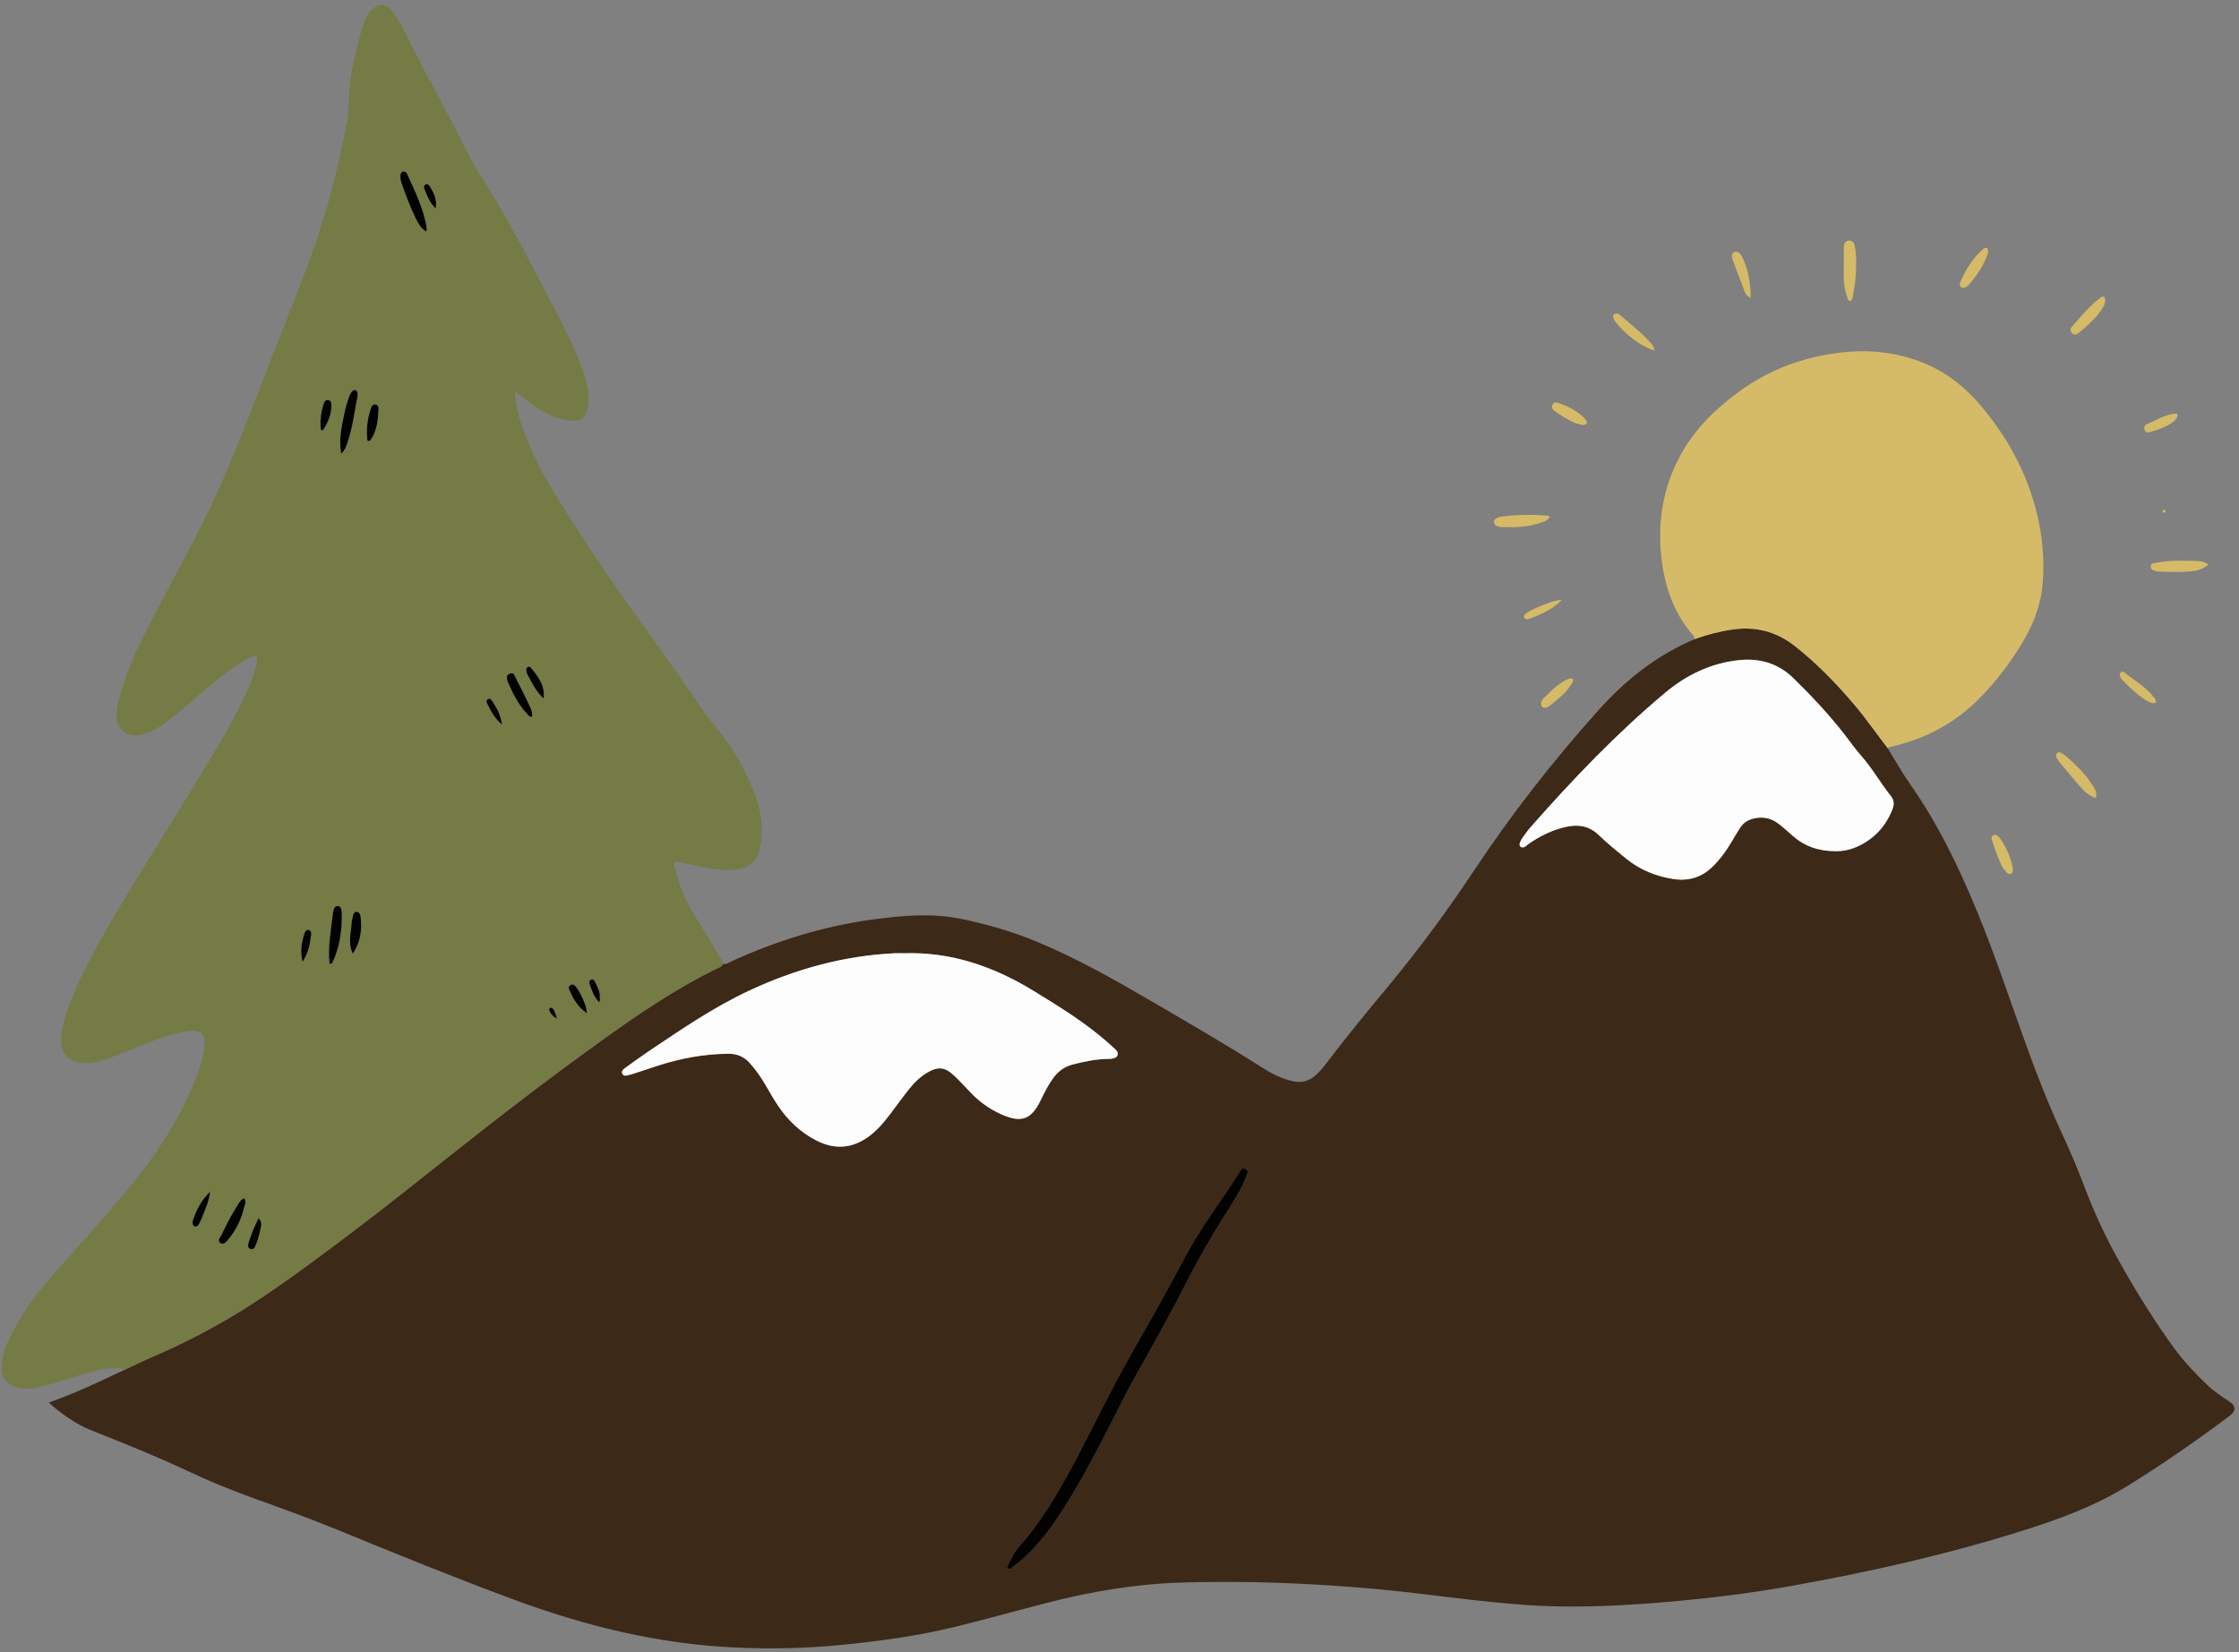 <svg width="603.96px" height="445.78px" viewBox="57.52 136.61 603.96 445.78" fill="none" xmlns="http://www.w3.org/2000/svg"><rect x="57.52" y="136.61" width="603.96" height="445.78" fill="#808080" stroke="none"/><g id="Background/Nature 1"><g id="Group 79"><g id="Group 3"><path id="Fill 1" fill-rule="evenodd" clip-rule="evenodd" d="M329.674 559.968C330.145 560.031 330.378 559.66 330.688 559.429C335.48 555.849 339.273 551.339 342.585 546.422C348.26 537.998 352.915 528.99 357.533 519.963C359.642 515.84 361.674 511.669 363.966 507.648C368.869 499.046 373.61 490.359 378.112 481.546C381.205 475.493 384.649 469.667 388.257 463.918C390.204 460.814 392.283 457.765 393.57 454.296C393.848 453.544 394.617 452.523 393.479 451.975C392.404 451.457 392.045 452.611 391.586 453.301C389.949 455.757 388.388 458.265 386.694 460.68C383.485 465.254 380.402 469.907 377.701 474.801C375.385 478.993 373.185 483.25 370.858 487.436C366.709 494.896 362.345 502.241 358.359 509.786C353.808 518.401 349.61 527.2 344.846 535.706C341.255 542.12 337.378 548.336 332.466 553.848C331.12 555.357 330.205 557.13 329.406 558.966C329.252 559.323 329.183 559.743 329.674 559.968M552.481 366.257C554.612 366.355 556.963 365.822 559.126 364.748C563.297 362.677 566.233 359.399 567.962 355.066C568.457 353.823 568.547 352.617 567.624 351.459C564.783 347.897 562.554 343.888 559.511 340.463C557.922 338.674 556.555 336.687 555.084 334.793C550.857 329.356 546.158 324.353 541.235 319.546C537.09 315.496 532.035 314.126 526.476 314.736C518.961 315.562 512.388 318.729 506.617 323.574C493.471 334.611 481.656 346.981 470.341 359.848C469.552 360.747 468.866 361.739 468.168 362.713C467.892 363.096 467.676 363.535 467.507 363.977C467.361 364.356 467.362 364.794 467.71 365.082C468.052 365.366 468.485 365.281 468.832 365.091C469.175 364.903 469.444 364.582 469.771 364.355C472.951 362.148 476.369 360.453 480.182 359.659C483.421 358.986 486.289 359.497 488.802 361.934C491.151 364.212 493.712 366.281 496.257 368.345C499.944 371.334 504.201 373.045 508.885 373.768C512.962 374.398 516.473 373.368 519.445 370.478C521.411 368.566 523.026 366.396 524.423 364.048C525.24 362.675 526.048 361.294 526.914 359.951C527.823 358.541 529.118 357.744 530.796 357.394C533.156 356.901 535.268 357.371 537.147 358.771C538.554 359.819 539.843 361.026 541.167 362.184C544.316 364.94 547.996 366.243 552.481 366.257M301.44 393.802C300.56 393.802 299.679 393.765 298.801 393.808C285.038 394.475 272.01 398.098 259.589 403.898C250.073 408.341 241.414 414.271 232.716 420.104C230.46 421.616 228.264 423.221 226.068 424.821C225.56 425.191 225.011 425.722 225.442 426.43C225.786 426.993 226.435 426.83 226.98 426.705C227.524 426.58 228.06 426.416 228.591 426.242C230.793 425.522 232.986 424.773 235.193 424.068C241.319 422.108 247.582 420.964 254.034 420.921C256.343 420.906 258.226 421.711 259.765 423.424C261.376 425.218 262.743 427.177 263.962 429.252C265.094 431.182 266.185 433.143 267.435 434.995C270.07 438.902 273.405 442.079 277.617 444.268C282.749 446.934 287.61 446.51 292.21 442.983C294.394 441.307 296.116 439.214 297.757 437.039C299.443 434.807 301.081 432.535 302.825 430.349C304.175 428.657 305.727 427.145 307.61 426.028C310.491 424.32 312.332 424.446 314.774 426.708C316.414 428.228 317.916 429.897 319.468 431.511C321.767 433.902 324.403 435.811 327.431 437.177C333.069 439.72 335.705 438.777 338.37 433.202C339.338 431.18 340.344 429.196 341.694 427.386C343.039 425.581 344.719 424.37 346.913 423.806C350.094 422.989 353.292 422.336 356.591 422.304C356.909 422.301 357.236 422.3 357.545 422.235C358.181 422.101 358.832 421.913 359.011 421.182C359.161 420.571 358.81 420.118 358.37 419.726C357.654 419.088 356.958 418.428 356.237 417.794C350.145 412.434 343.27 408.211 336.377 403.989C325.635 397.408 314.19 393.409 301.44 393.802M252.548 396.656C253.427 396.913 254.071 396.329 254.775 396.009C266.912 390.476 279.538 386.523 292.761 384.723C300.684 383.644 308.688 382.892 316.633 384.51C323.522 385.912 330.277 387.838 336.8 390.527C347.764 395.047 358.059 400.865 368.262 406.833C378.192 412.64 388.166 418.381 397.863 424.581C400.487 426.26 403.241 427.684 406.357 428.351C408.69 428.851 410.612 428.267 412.349 426.77C413.63 425.667 414.66 424.335 415.674 422.998C420.991 415.991 426.592 409.218 432.208 402.447C440.529 392.415 448.235 381.895 455.442 371.035C465.455 355.948 476.596 341.76 488.662 328.275C496.009 320.063 504.453 313.371 514.661 309.05C517.955 307.852 521.308 306.968 524.804 306.468C531.09 305.568 536.659 306.978 541.636 310.892C547.623 315.599 552.876 321.04 557.784 326.838C560.928 330.551 563.688 334.553 566.657 338.398C568.719 341.724 570.627 345.16 572.873 348.357C580.411 359.088 586 370.771 590.973 382.879C595.869 394.798 599.872 407.012 604.26 419.098C607.18 427.139 610.287 435.101 613.923 442.849C616.198 447.698 618.21 452.662 620.117 457.664C622.684 464.401 625.766 470.887 629.293 477.171C633.757 485.127 638.548 492.874 643.916 500.258C646.561 503.897 649.63 507.15 652.878 510.247C654.682 511.969 656.733 513.347 658.81 514.71C660.713 515.958 660.719 517.283 658.888 518.661C650.066 525.3 640.977 531.569 631.61 537.4C622.874 542.838 613.251 546.399 603.484 549.485C582.881 555.993 561.845 560.744 540.587 564.532C528.455 566.694 516.225 568.127 503.946 569.089C492.298 570 480.631 570.472 468.949 569.632C459.852 568.977 450.805 567.858 441.759 566.742C433.264 565.696 424.749 564.914 416.208 564.363C402.947 563.506 389.673 563.2 376.393 563.584C364.116 563.939 352.061 565.956 340.179 569.012C331.978 571.12 323.819 573.396 315.599 575.432C305.338 577.974 294.888 579.389 284.372 580.426C274.795 581.369 265.222 581.563 255.616 581.114C235.049 580.155 215.359 575.311 196.117 568.187C180.152 562.276 164.392 555.864 148.649 549.401C140.887 546.212 132.984 543.395 125.098 540.534C119.611 538.543 114.214 536.345 108.931 533.858C100.035 529.669 90.918 526.002 81.785 522.365C78.232 520.951 73.892 517.981 70.668 515.036C77.607 512.586 84.167 509.506 90.71 506.385C93.239 505.208 95.741 503.968 98.302 502.864C108.38 498.523 118.035 493.397 127.179 487.332C136.366 481.239 145.17 474.614 153.955 467.958C161.782 462.028 169.441 455.884 177.144 449.8C184.537 443.961 191.937 438.133 199.433 432.428C206.105 427.351 212.836 422.355 219.643 417.46C229.575 410.318 239.67 403.445 250.679 398.025C251.37 397.684 252.239 397.536 252.548 396.656" fill="#3C2917"/></g><g id="Group 6"><path id="Fill 4" fill-rule="evenodd" clip-rule="evenodd" d="M207.712 411.436C207.406 410.165 207.162 409.311 206.522 408.623C206.41 408.503 206.05 408.482 205.894 408.572C205.749 408.655 205.606 408.989 205.661 409.138C205.985 410.006 206.526 410.71 207.712 411.436M219.205 407.083C219.685 404.771 218.859 403.146 218.014 401.533C217.792 401.108 217.473 400.663 216.912 400.954C216.4 401.218 216.456 401.761 216.611 402.211C217.171 403.835 217.675 405.496 219.205 407.083M175.045 192.855C175.463 190.332 174.484 188.543 173.392 186.797C173.187 186.469 172.832 186.204 172.379 186.378C171.927 186.552 171.79 186.989 171.932 187.358C172.655 189.249 173.349 191.168 175.045 192.855M192.938 332.125C192.558 329.437 191.433 327.469 190.163 325.568C189.944 325.241 189.578 324.983 189.148 325.241C188.762 325.473 188.647 325.854 188.852 326.264C189.872 328.301 190.876 330.352 192.938 332.125M127.306 465.24C126.184 467.483 125.293 469.579 124.638 471.779C124.42 472.513 124.225 473.306 125.106 473.597C126.04 473.906 126.284 472.977 126.556 472.361C127.265 470.754 127.613 469.038 127.947 467.324C128.073 466.677 127.912 466.065 127.306 465.24M139.155 396.071C140.626 393.862 141.143 391.356 141.447 388.793C141.514 388.232 141.391 387.604 140.695 387.524C140.005 387.444 139.777 388.059 139.612 388.582C138.843 391.001 138.454 393.46 139.155 396.071M215.862 409.984C215.651 408.964 215.598 408.337 215.389 407.767C214.733 405.975 213.947 404.238 212.762 402.721C212.459 402.333 212.005 402.103 211.498 402.352C211.001 402.596 210.821 403.066 211.035 403.55C212.085 405.925 213.248 408.225 215.862 409.984M144.06 252.563C144.321 252.71 144.608 252.753 144.737 252.547C145.979 250.562 146.922 248.47 146.9 246.06C146.895 245.397 146.852 244.699 146.043 244.57C145.217 244.439 144.969 245.138 144.779 245.744C144.078 247.975 143.839 250.258 144.06 252.563M114.182 458.173C111.728 460.54 110.522 463.106 109.567 465.824C109.514 465.972 109.493 466.137 109.486 466.295C109.467 466.786 109.473 467.307 110.044 467.48C110.598 467.649 110.981 467.268 111.197 466.839C111.663 465.913 112.11 464.97 112.466 463.998C113.108 462.247 113.913 460.535 114.182 458.173M204.157 325.054C204.572 321.653 202.715 319.171 200.706 316.76C200.502 316.514 200.177 316.396 199.856 316.595C199.566 316.774 199.411 317.056 199.474 317.395C199.546 317.782 199.599 318.197 199.78 318.535C201.006 320.825 202.102 323.202 204.157 325.054M156.64 255.488C157.107 255.664 157.315 255.557 157.455 255.354C159.215 252.816 159.477 249.883 159.631 246.934C159.661 246.362 159.427 245.791 158.722 245.745C158.177 245.708 157.822 246.1 157.659 246.559C156.62 249.493 156.276 252.497 156.64 255.488M152.674 393.907C154.955 390.497 155.171 387.18 154.76 383.736C154.742 383.584 154.656 383.436 154.587 383.294C154.406 382.92 154.155 382.618 153.694 382.64C153.238 382.661 152.942 382.972 152.844 383.359C152.631 384.203 152.397 385.061 152.349 385.923C152.212 388.399 151.333 390.903 152.674 393.907M201.018 329.991C201.254 328.643 200.564 327.514 200.042 326.388C199.035 324.215 197.943 322.079 196.824 319.96C196.418 319.191 196.199 317.776 194.909 318.407C193.832 318.933 194.317 320.115 194.681 320.972C195.937 323.923 197.426 326.744 199.629 329.125C199.995 329.52 200.249 330.086 201.018 329.991M123.428 459.957C122.487 460.202 122.115 461.035 121.657 461.726C119.985 464.249 118.66 466.966 117.338 469.679C116.987 470.399 115.996 471.334 116.956 471.977C117.927 472.627 118.688 471.514 119.258 470.822C121.259 468.396 122.576 465.601 123.306 462.551C123.495 461.76 124.065 460.94 123.428 459.957M146.428 396.62C147.135 396.665 147.201 396.324 147.324 396.045C149.072 392.114 149.754 387.974 149.711 383.697C149.706 383.14 149.683 382.577 149.591 382.03C149.508 381.535 149.225 381.134 148.664 381.088C148.106 381.041 147.752 381.384 147.588 381.858C147.434 382.302 147.37 382.783 147.31 383.253C147.018 385.546 146.687 387.836 146.473 390.136C146.271 392.307 146.158 394.49 146.428 396.62M172.431 199.056C172.603 198.662 172.67 198.584 172.661 198.517C171.956 193.15 169.488 188.408 167.344 183.55C167.313 183.478 167.258 183.417 167.212 183.352C166.96 183.001 166.614 182.799 166.193 182.911C165.764 183.025 165.592 183.397 165.55 183.817C165.476 184.54 165.581 185.241 165.817 185.928C166.929 189.162 168.153 192.354 169.626 195.437C170.257 196.757 170.99 198.092 172.431 199.056M149.559 258.973C150.394 258.273 150.79 257.352 151.122 256.401C152.579 252.232 153.114 247.858 153.948 243.551C154.007 243.245 153.998 242.907 153.941 242.598C153.796 241.819 153.092 241.594 152.544 242.195C152.177 242.596 151.868 243.103 151.698 243.618C151.248 244.981 150.796 246.354 150.509 247.758C149.76 251.42 148.837 255.073 149.559 258.973M252.548 396.656C252.239 397.537 251.37 397.684 250.679 398.025C239.67 403.445 229.575 410.318 219.643 417.46C212.836 422.355 206.105 427.351 199.433 432.428C191.937 438.133 184.537 443.961 177.144 449.8C169.441 455.884 161.782 462.028 153.955 467.958C145.17 474.615 136.366 481.24 127.179 487.332C118.035 493.397 108.379 498.523 98.302 502.865C95.741 503.968 93.239 505.208 90.71 506.385C90.244 505.39 89.342 505.749 88.609 505.773C85.226 505.889 81.974 506.705 78.755 507.699C75.092 508.83 71.481 510.148 67.717 510.934C65.653 511.365 63.586 511.425 61.558 510.738C59.265 509.959 58.054 508.305 58.003 505.884C57.943 503.014 58.797 500.346 60.026 497.813C62.941 491.802 66.752 486.377 71.14 481.36C77.669 473.893 84.376 466.578 90.759 458.989C98.089 450.274 104.606 440.988 109.176 430.461C110.646 427.076 111.917 423.64 112.525 419.985C112.564 419.749 112.621 419.514 112.652 419.277C113.126 415.632 111.825 414.306 108.225 414.827C105.047 415.288 101.975 416.166 98.99 417.341C95.421 418.747 91.876 420.215 88.299 421.605C85.762 422.59 83.19 423.458 80.405 423.425C76.058 423.374 73.569 420.651 74.032 416.305C74.338 413.431 75.105 410.659 76.13 407.955C78.29 402.258 81.016 396.832 83.942 391.501C90.954 378.735 98.966 366.572 106.472 354.103C111.544 345.677 116.88 337.407 121.447 328.683C123.417 324.92 125.189 321.079 126.387 316.995C126.719 315.862 127.086 314.713 126.605 313.429C124.918 313.696 123.627 314.664 122.314 315.528C117.761 318.526 113.59 322.019 109.471 325.575C106.989 327.718 104.546 329.909 101.86 331.803C100.155 333.006 98.376 334.067 96.354 334.668C91.751 336.038 88.506 333.373 89.005 328.584C89.238 326.35 89.853 324.194 90.517 322.053C92.374 316.07 95.067 310.449 97.943 304.911C103.177 294.835 108.676 284.899 113.658 274.69C119.91 261.879 124.811 248.516 129.951 235.249C134.051 224.665 138.445 214.196 142.224 203.487C146.143 192.379 148.914 180.975 151.168 169.432C151.507 167.694 151.581 165.942 151.617 164.181C151.766 156.916 153.492 149.941 155.584 143.043C156.024 141.592 156.707 140.216 157.877 139.16C159.609 137.596 161.29 137.606 162.941 139.24C163.393 139.686 163.808 140.188 164.153 140.721C164.848 141.793 165.579 142.858 166.127 144.006C171.36 154.982 177.512 165.48 182.893 176.378C184.31 179.249 185.895 182.025 187.617 184.726C192.179 191.879 196.281 199.302 200.204 206.814C204.495 215.033 209.075 223.11 212.791 231.622C214.265 234.997 215.62 238.405 216.159 242.089C216.396 243.703 216.336 245.278 215.996 246.853C215.477 249.258 214.19 250.297 211.747 250.088C208.331 249.796 205.222 248.55 202.384 246.666C201.054 245.783 199.827 244.747 198.554 243.778C197.932 243.304 197.391 242.7 196.404 242.414C196.577 245.352 197.109 248.057 198.006 250.679C200.082 256.75 202.722 262.572 206.074 268.046C213.676 280.465 221.708 292.597 230.284 304.372C235.793 311.935 241.104 319.641 246.489 327.292C247.962 329.387 249.467 331.453 251.105 333.425C255.599 338.836 258.9 344.935 261.326 351.509C262.962 355.944 263.447 360.518 262.557 365.198C261.855 368.893 260.11 370.597 256.356 371.132C252.813 371.637 249.348 370.937 245.89 370.306C244.083 369.976 242.296 369.534 240.496 369.163C239.678 368.994 239.246 369.302 239.443 370.186C239.669 371.199 239.868 372.223 240.177 373.211C241.279 376.734 242.723 380.104 244.674 383.253C246.99 386.992 249.266 390.757 251.532 394.527C251.935 395.197 252.535 395.792 252.548 396.656" fill="#747B44"/></g><path id="Fill 7" fill-rule="evenodd" clip-rule="evenodd" d="M557.784 326.837C552.876 321.04 547.623 315.599 541.636 310.892C536.659 306.978 531.09 305.567 524.804 306.467C521.308 306.968 517.955 307.852 514.661 309.05C514.614 308.644 514.471 308.286 514.196 307.971C509.225 302.298 506.794 295.544 505.816 288.183C504.461 277.982 505.94 268.262 510.943 259.196C514.726 252.34 520.194 247.001 526.439 242.409C534.743 236.304 544.046 232.857 554.289 231.7C562.006 230.829 569.425 231.688 576.602 234.624C582.741 237.134 587.763 241.221 591.968 246.221C599.052 254.649 604.225 264.142 606.905 274.894C608.423 280.987 608.992 287.188 608.58 293.444C608.193 299.294 606.212 304.694 603.239 309.7C599.963 315.215 596.09 320.306 591.598 324.896C585.17 331.464 577.418 335.716 568.498 337.872C567.878 338.022 567.27 338.221 566.657 338.398C563.688 334.553 560.928 330.55 557.784 326.837Z" fill="#D5BB67"/><path id="Fill 9" fill-rule="evenodd" clip-rule="evenodd" d="M554.876 208.115C554.876 206.519 554.866 204.924 554.88 203.328C554.888 202.472 555.115 201.679 556.092 201.532C557.199 201.365 557.659 202.091 557.843 203.057C558.412 206.067 558.222 209.097 557.997 212.114C557.873 213.774 557.485 215.415 557.205 217.063C557.15 217.382 557.017 217.721 556.669 217.785C556.163 217.878 556.006 217.461 555.884 217.086C555.337 215.414 554.886 213.72 554.872 211.945C554.862 210.668 554.87 209.391 554.87 208.115H554.876Z" fill="#D5BB67"/><path id="Fill 11" fill-rule="evenodd" clip-rule="evenodd" d="M622.865 351.946C621.077 351.301 619.936 350.291 618.941 349.184C616.923 346.939 615.012 344.595 613.069 342.282C612.814 341.98 612.614 341.63 612.407 341.291C612.097 340.784 611.923 340.264 612.46 339.791C612.917 339.387 613.348 339.63 613.76 339.892C614.094 340.106 614.442 340.311 614.74 340.571C617.322 342.825 619.817 345.175 621.699 348.066C622.398 349.14 623.302 350.248 622.865 351.946" fill="#D5BB67"/><path id="Fill 13" fill-rule="evenodd" clip-rule="evenodd" d="M475.555 276.11C474.92 277.14 473.805 277.427 472.787 277.763C469.403 278.879 465.895 278.955 462.376 278.816C461.992 278.801 461.576 278.697 461.242 278.513C460.278 277.985 460.241 277.011 461.157 276.436C461.483 276.231 461.884 276.091 462.268 276.039C466.549 275.457 470.846 275.415 475.15 275.745C475.269 275.755 475.374 275.942 475.555 276.11" fill="#D5BB67"/><path id="Fill 15" fill-rule="evenodd" clip-rule="evenodd" d="M653.256 288.892C651.779 290.214 650.166 290.621 648.534 290.768C645.672 291.025 642.794 290.936 639.922 290.807C639.763 290.8 639.602 290.798 639.445 290.769C638.645 290.623 637.687 290.437 637.662 289.499C637.634 288.406 638.699 288.541 639.456 288.4C643.095 287.719 646.765 287.875 650.432 287.984C651.382 288.012 652.255 288.289 653.256 288.892" fill="#D5BB67"/><path id="Fill 17" fill-rule="evenodd" clip-rule="evenodd" d="M625.212 216.76C625.706 218.047 625.071 219.2 624.363 220.216C622.713 222.578 620.598 224.522 618.375 226.337C617.84 226.774 617.147 227.223 616.461 226.527C615.947 226.006 615.887 225.363 616.372 224.804C618.82 221.988 621.213 219.112 624.215 216.842C624.462 216.655 624.775 216.531 625.212 216.76" fill="#D5BB67"/><path id="Fill 19" fill-rule="evenodd" clip-rule="evenodd" d="M593.592 203.574C593.932 204.211 593.781 204.85 593.571 205.441C592.487 208.493 590.636 211.079 588.543 213.504C588.292 213.794 587.925 214.018 587.57 214.175C586.781 214.522 586.125 214.038 586.187 213.177C586.203 212.946 586.29 212.709 586.389 212.495C587.905 209.22 589.693 206.133 592.51 203.773C592.749 203.572 593.036 203.407 593.592 203.574" fill="#D5BB67"/><path id="Fill 21" fill-rule="evenodd" clip-rule="evenodd" d="M503.756 231.186C499.377 229.663 496.235 226.91 493.442 223.686C493.186 223.391 493.017 223.013 492.843 222.656C492.621 222.198 492.54 221.695 493.002 221.357C493.436 221.04 493.913 221.19 494.339 221.471C494.405 221.515 494.464 221.57 494.525 221.623C497.28 224.047 500.232 226.259 502.676 229.02C503.133 229.537 503.668 230.068 503.756 231.186" fill="#D5BB67"/><path id="Fill 23" fill-rule="evenodd" clip-rule="evenodd" d="M529.761 216.991C528.465 216.428 528.248 215.525 527.942 214.75C526.945 212.228 526.012 209.679 525.057 207.141C524.861 206.619 524.617 206.108 524.711 205.523C524.859 204.604 525.723 204.21 526.493 204.736C526.966 205.058 527.259 205.542 527.508 206.049C529.157 209.405 529.708 212.98 529.761 216.991" fill="#D5BB67"/><path id="Fill 25" fill-rule="evenodd" clip-rule="evenodd" d="M600.492 370.933C600.396 371.632 600.552 372.188 599.956 372.395C599.43 372.578 599.019 372.285 598.706 371.92C598.295 371.442 597.861 370.953 597.585 370.396C596.485 368.188 595.693 365.855 594.915 363.52C594.739 362.994 594.555 362.358 595.129 362.007C595.781 361.608 596.382 361.981 596.788 362.512C598.754 365.082 599.903 368.007 600.492 370.933" fill="#D5BB67"/><path id="Fill 27" fill-rule="evenodd" clip-rule="evenodd" d="M639.039 326.25C637.862 326.526 636.895 325.882 636.004 325.297C633.796 323.85 631.897 322.024 630.067 320.129C629.733 319.784 629.426 319.412 629.348 318.917C629.298 318.599 629.31 318.275 629.568 318.032C629.831 317.786 630.176 317.736 630.436 317.948C633.209 320.193 636.407 321.937 638.608 324.853C638.886 325.222 639.196 325.612 639.039 326.25" fill="#D5BB67"/><path id="Fill 29" fill-rule="evenodd" clip-rule="evenodd" d="M474.399 327.616C473.621 327.584 473.276 327.211 473.22 326.568C473.168 325.967 473.457 325.492 473.856 325.076C475.628 323.232 477.451 321.445 479.725 320.206C480.073 320.016 480.435 319.837 480.811 319.719C481.104 319.626 481.454 319.556 481.707 319.829C481.961 320.104 481.87 320.435 481.703 320.7C481.278 321.374 480.866 322.066 480.36 322.677C478.977 324.346 477.245 325.643 475.576 327.002C475.216 327.295 474.74 327.443 474.399 327.616" fill="#D5BB67"/><path id="Fill 31" fill-rule="evenodd" clip-rule="evenodd" d="M484.506 251.278C482.569 251.026 481.121 250.17 479.675 249.333C478.713 248.777 477.782 248.156 476.877 247.51C476.333 247.122 475.974 246.555 476.258 245.857C476.573 245.085 477.315 245.117 477.896 245.327C480.608 246.302 483.192 247.52 485.162 249.727C485.422 250.018 485.677 250.351 485.527 250.788C485.414 251.123 484.896 251.306 484.506 251.278" fill="#D5BB67"/><path id="Fill 33" fill-rule="evenodd" clip-rule="evenodd" d="M644.944 248.423C644.871 249.455 644.207 250.073 643.416 250.64C641.642 251.909 639.608 252.56 637.555 253.168C636.907 253.36 636.246 253.344 635.982 252.568C635.789 251.998 635.924 251.383 636.502 251.132C639.094 250.003 641.515 248.39 644.452 248.197C644.586 248.189 644.729 248.32 644.944 248.423" fill="#D5BB67"/><path id="Fill 35" fill-rule="evenodd" clip-rule="evenodd" d="M478.823 298.443C476.934 300.421 474.608 301.685 472.157 302.747C471.358 303.092 470.531 303.38 469.7 303.642C469.313 303.765 468.894 303.707 468.682 303.274C468.468 302.832 468.736 302.503 469.032 302.241C469.94 301.44 471.061 301.014 472.148 300.532C474.285 299.584 476.428 298.654 478.823 298.443" fill="#D5BB67"/><path id="Fill 37" fill-rule="evenodd" clip-rule="evenodd" d="M640.895 274.623C640.85 274.347 640.997 274.18 641.245 274.153C641.365 274.141 641.56 274.233 641.617 274.336C641.736 274.555 641.659 274.809 641.431 274.899C641.207 274.987 641 274.859 640.895 274.623" fill="#D5BB67"/><path id="Fill 39" fill-rule="evenodd" clip-rule="evenodd" d="M301.439 393.803C314.189 393.409 325.635 397.409 336.377 403.989C343.269 408.212 350.144 412.434 356.237 417.795C356.957 418.428 357.653 419.089 358.37 419.726C358.809 420.119 359.16 420.571 359.01 421.182C358.831 421.914 358.181 422.101 357.544 422.235C357.235 422.301 356.909 422.302 356.59 422.304C353.291 422.337 350.093 422.99 346.913 423.806C344.718 424.371 343.039 425.582 341.693 427.386C340.344 429.196 339.337 431.18 338.37 433.203C335.705 438.777 333.068 439.72 327.431 437.178C324.403 435.811 321.767 433.902 319.467 431.511C317.915 429.897 316.413 428.228 314.773 426.709C312.331 424.446 310.49 424.32 307.609 426.028C305.726 427.145 304.175 428.658 302.825 430.349C301.08 432.536 299.442 434.807 297.757 437.04C296.115 439.215 294.394 441.307 292.209 442.983C287.609 446.511 282.749 446.934 277.616 444.268C273.405 442.08 270.069 438.902 267.435 434.996C266.185 433.143 265.094 431.182 263.961 429.253C262.743 427.178 261.375 425.219 259.764 423.425C258.225 421.712 256.343 420.906 254.034 420.922C247.581 420.965 241.319 422.108 235.192 424.068C232.985 424.773 230.792 425.522 228.59 426.243C228.06 426.417 227.523 426.581 226.979 426.706C226.434 426.831 225.785 426.994 225.441 426.43C225.011 425.722 225.559 425.191 226.067 424.821C228.264 423.221 230.46 421.617 232.716 420.104C241.414 414.271 250.072 408.342 259.588 403.898C272.009 398.098 285.038 394.475 298.801 393.808C299.678 393.766 300.56 393.803 301.439 393.803" fill="#FEFDFD"/><path id="Fill 41" fill-rule="evenodd" clip-rule="evenodd" d="M552.481 366.256C547.996 366.242 544.316 364.939 541.167 362.184C539.843 361.026 538.554 359.818 537.147 358.77C535.268 357.371 533.156 356.9 530.795 357.393C529.118 357.744 527.823 358.541 526.914 359.951C526.047 361.294 525.24 362.674 524.422 364.048C523.026 366.396 521.411 368.565 519.445 370.477C516.473 373.367 512.961 374.398 508.885 373.768C504.201 373.044 499.944 371.334 496.257 368.345C493.711 366.281 491.151 364.212 488.802 361.934C486.289 359.497 483.42 358.985 480.182 359.659C476.369 360.452 472.951 362.147 469.771 364.355C469.444 364.582 469.175 364.902 468.832 365.09C468.485 365.28 468.052 365.365 467.71 365.081C467.362 364.793 467.361 364.356 467.507 363.976C467.676 363.534 467.892 363.095 468.168 362.712C468.866 361.738 469.552 360.746 470.341 359.848C481.656 346.98 493.471 334.61 506.617 323.574C512.388 318.728 518.96 315.561 526.476 314.736C532.035 314.125 537.089 315.496 541.235 319.545C546.158 324.353 550.857 329.356 555.084 334.793C556.555 336.686 557.921 338.673 559.511 340.463C562.554 343.887 564.783 347.896 567.624 351.458C568.546 352.616 568.457 353.822 567.961 355.065C566.233 359.398 563.296 362.676 559.126 364.748C556.962 365.822 554.612 366.355 552.481 366.256" fill="#FEFDFD"/><path id="Fill 43" fill-rule="evenodd" clip-rule="evenodd" d="M329.674 559.968C329.183 559.743 329.252 559.323 329.406 558.966C330.205 557.13 331.12 555.357 332.466 553.848C337.378 548.336 341.255 542.12 344.846 535.706C349.61 527.2 353.808 518.401 358.359 509.786C362.345 502.241 366.709 494.896 370.858 487.436C373.185 483.25 375.385 478.993 377.701 474.801C380.402 469.907 383.485 465.254 386.694 460.68C388.388 458.265 389.949 455.757 391.586 453.301C392.045 452.611 392.404 451.457 393.479 451.975C394.617 452.523 393.848 453.544 393.57 454.296C392.283 457.765 390.204 460.814 388.257 463.918C384.649 469.667 381.205 475.493 378.112 481.546C373.61 490.359 368.869 499.046 363.966 507.648C361.674 511.669 359.642 515.84 357.533 519.963C352.915 528.99 348.26 537.998 342.585 546.422C339.273 551.339 335.48 555.849 330.688 559.429C330.378 559.66 330.145 560.031 329.674 559.968" fill="#020201"/><path id="Fill 45" fill-rule="evenodd" clip-rule="evenodd" d="M149.559 258.972C148.836 255.073 149.76 251.419 150.509 247.757C150.796 246.354 151.247 244.98 151.698 243.618C151.868 243.103 152.177 242.596 152.543 242.195C153.092 241.593 153.796 241.818 153.94 242.597C153.997 242.906 154.007 243.244 153.948 243.551C153.114 247.858 152.579 252.232 151.121 256.401C150.789 257.351 150.394 258.273 149.559 258.972" fill="#020201"/><path id="Fill 47" fill-rule="evenodd" clip-rule="evenodd" d="M172.431 199.056C170.99 198.092 170.257 196.757 169.626 195.437C168.153 192.354 166.929 189.161 165.817 185.928C165.58 185.241 165.476 184.54 165.55 183.817C165.592 183.397 165.764 183.025 166.193 182.91C166.614 182.799 166.96 183.001 167.212 183.352C167.258 183.417 167.312 183.478 167.344 183.55C169.488 188.408 171.955 193.15 172.661 198.517C172.67 198.584 172.603 198.662 172.431 199.056" fill="#020201"/><path id="Fill 49" fill-rule="evenodd" clip-rule="evenodd" d="M146.428 396.619C146.157 394.489 146.271 392.306 146.472 390.136C146.686 387.835 147.017 385.546 147.309 383.253C147.369 382.783 147.433 382.302 147.587 381.857C147.751 381.383 148.105 381.041 148.664 381.087C149.225 381.134 149.508 381.535 149.591 382.03C149.683 382.577 149.705 383.14 149.711 383.696C149.754 387.973 149.072 392.113 147.324 396.045C147.2 396.323 147.135 396.665 146.428 396.619" fill="#020201"/><path id="Fill 51" fill-rule="evenodd" clip-rule="evenodd" d="M123.428 459.956C124.064 460.939 123.494 461.76 123.305 462.551C122.576 465.601 121.259 468.395 119.258 470.821C118.688 471.514 117.927 472.627 116.955 471.977C115.995 471.334 116.987 470.398 117.337 469.679C118.659 466.966 119.985 464.249 121.657 461.726C122.115 461.034 122.487 460.201 123.428 459.956" fill="#020201"/><path id="Fill 53" fill-rule="evenodd" clip-rule="evenodd" d="M201.018 329.99C200.248 330.086 199.995 329.519 199.629 329.124C197.426 326.743 195.936 323.922 194.681 320.971C194.317 320.115 193.831 318.932 194.909 318.406C196.199 317.775 196.418 319.191 196.824 319.96C197.943 322.078 199.035 324.214 200.042 326.387C200.563 327.513 201.254 328.642 201.018 329.99" fill="#020201"/><path id="Fill 55" fill-rule="evenodd" clip-rule="evenodd" d="M152.674 393.906C151.333 390.903 152.212 388.398 152.349 385.923C152.397 385.061 152.631 384.202 152.844 383.359C152.943 382.971 153.238 382.66 153.695 382.639C154.155 382.617 154.406 382.919 154.587 383.293C154.656 383.436 154.742 383.583 154.76 383.736C155.172 387.179 154.955 390.496 152.674 393.906" fill="#020201"/><path id="Fill 57" fill-rule="evenodd" clip-rule="evenodd" d="M156.64 255.488C156.276 252.497 156.62 249.492 157.659 246.558C157.822 246.099 158.178 245.708 158.722 245.744C159.428 245.791 159.661 246.362 159.631 246.933C159.477 249.883 159.215 252.816 157.455 255.354C157.315 255.557 157.107 255.664 156.64 255.488" fill="#020201"/><path id="Fill 59" fill-rule="evenodd" clip-rule="evenodd" d="M204.157 325.053C202.101 323.201 201.006 320.824 199.78 318.534C199.598 318.196 199.546 317.782 199.474 317.395C199.411 317.055 199.566 316.774 199.856 316.595C200.177 316.395 200.501 316.513 200.706 316.759C202.715 319.171 204.572 321.653 204.157 325.053" fill="#020201"/><path id="Fill 61" fill-rule="evenodd" clip-rule="evenodd" d="M114.182 458.173C113.913 460.534 113.108 462.246 112.467 463.997C112.11 464.97 111.663 465.912 111.197 466.839C110.981 467.268 110.599 467.649 110.044 467.48C109.474 467.307 109.467 466.785 109.487 466.295C109.493 466.137 109.515 465.972 109.567 465.823C110.522 463.106 111.728 460.539 114.182 458.173" fill="#020201"/><path id="Fill 63" fill-rule="evenodd" clip-rule="evenodd" d="M144.06 252.563C143.839 250.257 144.078 247.974 144.779 245.743C144.969 245.137 145.217 244.438 146.043 244.57C146.852 244.699 146.894 245.396 146.9 246.06C146.922 248.47 145.979 250.561 144.737 252.546C144.608 252.753 144.321 252.709 144.06 252.563" fill="#020201"/><path id="Fill 65" fill-rule="evenodd" clip-rule="evenodd" d="M215.862 409.984C213.248 408.225 212.085 405.925 211.035 403.55C210.821 403.066 211.001 402.596 211.498 402.352C212.005 402.103 212.459 402.334 212.762 402.721C213.947 404.238 214.733 405.975 215.389 407.767C215.598 408.338 215.651 408.964 215.862 409.984" fill="#020201"/><path id="Fill 67" fill-rule="evenodd" clip-rule="evenodd" d="M139.155 396.07C138.453 393.459 138.843 391 139.612 388.581C139.777 388.058 140.005 387.443 140.695 387.523C141.391 387.604 141.513 388.232 141.447 388.793C141.142 391.356 140.625 393.861 139.155 396.07" fill="#020201"/><path id="Fill 69" fill-rule="evenodd" clip-rule="evenodd" d="M127.306 465.24C127.912 466.065 128.073 466.677 127.947 467.324C127.614 469.038 127.265 470.755 126.556 472.361C126.285 472.977 126.04 473.906 125.106 473.597C124.225 473.306 124.42 472.513 124.639 471.779C125.293 469.579 126.184 467.483 127.306 465.24" fill="#020201"/><path id="Fill 71" fill-rule="evenodd" clip-rule="evenodd" d="M192.938 332.125C190.876 330.352 189.872 328.301 188.852 326.264C188.647 325.854 188.763 325.473 189.148 325.241C189.578 324.983 189.945 325.241 190.164 325.568C191.433 327.469 192.559 329.437 192.938 332.125" fill="#020201"/><path id="Fill 73" fill-rule="evenodd" clip-rule="evenodd" d="M175.044 192.855C173.348 191.168 172.654 189.249 171.931 187.358C171.79 186.989 171.926 186.552 172.378 186.378C172.831 186.204 173.186 186.469 173.392 186.797C174.483 188.543 175.463 190.332 175.044 192.855" fill="#020201"/><path id="Fill 75" fill-rule="evenodd" clip-rule="evenodd" d="M219.205 407.083C217.675 405.495 217.171 403.835 216.611 402.211C216.456 401.761 216.4 401.218 216.913 400.953C217.474 400.662 217.792 401.107 218.015 401.532C218.859 403.145 219.685 404.77 219.205 407.083" fill="#020201"/><path id="Fill 77" fill-rule="evenodd" clip-rule="evenodd" d="M207.712 411.436C206.526 410.71 205.985 410.006 205.661 409.138C205.606 408.989 205.749 408.655 205.894 408.572C206.05 408.482 206.41 408.503 206.522 408.623C207.162 409.311 207.406 410.165 207.712 411.436" fill="#020201"/></g></g></svg>